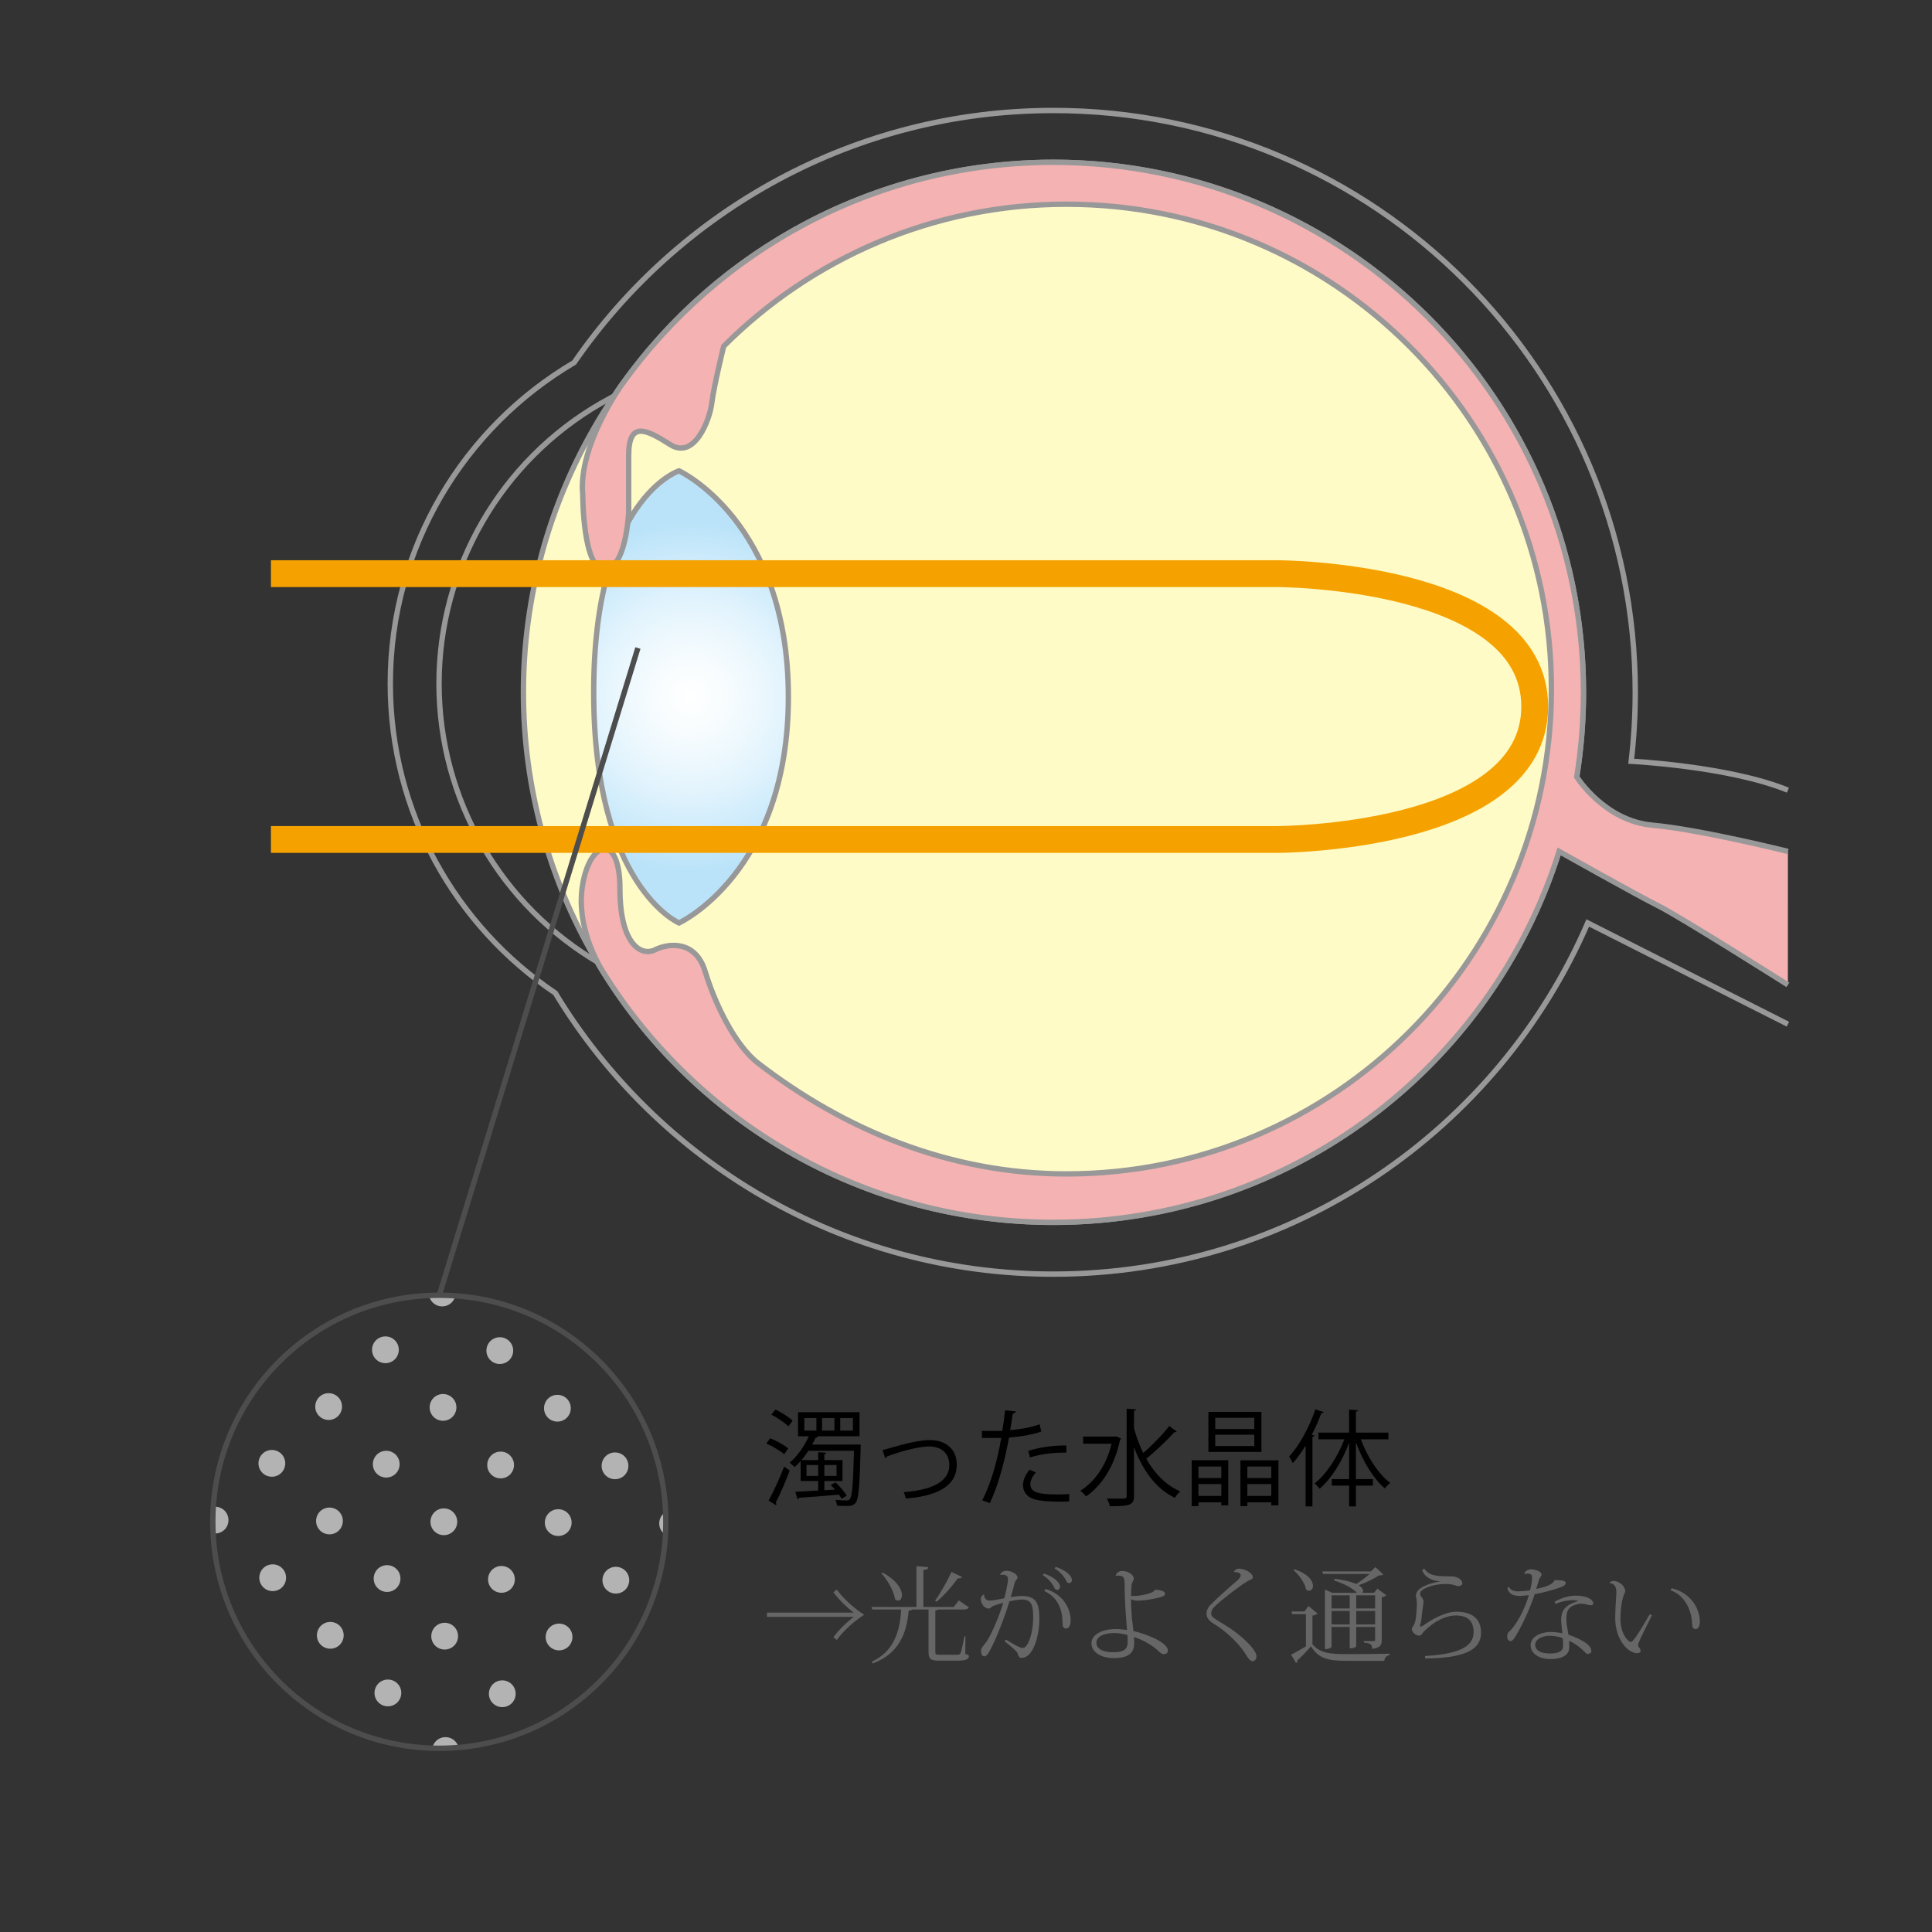 <?xml version="1.0" encoding="UTF-8" standalone="no"?>
<!-- Created with Inkscape (http://www.inkscape.org/) -->

<svg
   xmlns:dc="http://purl.org/dc/elements/1.1/"
   xmlns:cc="http://creativecommons.org/ns#"
   xmlns:rdf="http://www.w3.org/1999/02/22-rdf-syntax-ns#"
   xmlns:svg="http://www.w3.org/2000/svg"
   xmlns="http://www.w3.org/2000/svg"
   xmlns:xlink="http://www.w3.org/1999/xlink"
   xmlns:sodipodi="http://sodipodi.sourceforge.net/DTD/sodipodi-0.dtd"
   xmlns:inkscape="http://www.inkscape.org/namespaces/inkscape"
   width="360"
   height="360"
   viewBox="0 0 360 360"
   id="svg2"
   version="1.1"
   inkscape:version="0.91 r13725"
   sodipodi:docname="cataracts_4.svg">
  <rect x="0" y="0" width="360" height="360" fill="#333333" stroke="none"/>
  <defs
     id="defs4">
    <clipPath
       id="SVGID_6_-0">
      <use
         height="100%"
         width="100%"
         y="0"
         x="0"
         style="overflow:visible"
         xlink:href="#SVGID_5_-7"
         overflow="visible"
         id="use1545-9" />
    </clipPath>
    <radialGradient
       gradientTransform="translate(-1680,300)"
       id="SVGID_7_-6"
       cx="1062.969"
       cy="1280.191"
       r="32.428"
       gradientUnits="userSpaceOnUse">
      <stop
         offset="0"
         style="stop-color:#FFFFFF"
         id="stop1622-1" />
      <stop
         offset="0.214"
         style="stop-color:#F7FCFE"
         id="stop1624-8" />
      <stop
         offset="0.537"
         style="stop-color:#E3F4FD"
         id="stop1626-9" />
      <stop
         offset="0.927"
         style="stop-color:#C1E6FA"
         id="stop1628-8" />
      <stop
         offset="1"
         style="stop-color:#BAE3F9"
         id="stop1630-8" />
    </radialGradient>
  </defs>
  <sodipodi:namedview
     id="base"
     pagecolor="#ffffff"
     bordercolor="#666666"
     borderopacity="1.0"
     inkscape:pageopacity="0.0"
     inkscape:pageshadow="2"
     inkscape:zoom="0.35"
     inkscape:cx="375"
     inkscape:cy="520"
     inkscape:document-units="px"
     inkscape:current-layer="layer1"
     showgrid="false"
     units="px"
     inkscape:window-width="1847"
     inkscape:window-height="1058"
     inkscape:window-x="1985"
     inkscape:window-y="-8"
     inkscape:window-maximized="1" />
  <g
     inkscape:label="レイヤー 1"
     inkscape:groupmode="layer"
     id="layer1"
     transform="translate(0,-692.362)">
    <g
       id="g6325"
       transform="translate(745.795,-757.973)">
      <circle
         id="circle1535-2"
         r="60.322"
         cy="1577.732"
         cx="-603.668"
         stroke-miterlimit="10"
         style="fill:none;stroke:#999899;stroke-miterlimit:10" />
      <circle
         id="circle1537-8"
         r="98.761"
         cy="1579.337"
         cx="-549.503"
         stroke-miterlimit="10"
         style="fill:#fffbc7;stroke:#999899;stroke-miterlimit:10" />
      <g
         id="g1539-7"
         transform="translate(-1680,300)">
        <defs
           id="defs1541-9">
          <circle
             r="42.207"
             cy="1433.894"
             cx="1016.066"
             id="SVGID_5_-7" />
        </defs>
        <clipPath
           id="clipPath6113">
          <use
             id="use6115"
             overflow="visible"
             xlink:href="#SVGID_5_-7"
             style="overflow:visible"
             x="0"
             y="0"
             width="100%"
             height="100%" />
        </clipPath>
        <g
           id="g1547-5"
           clip-path="url(#SVGID_6_-0)">
          <path
             id="path1549-4"
             d="m 1004.102,1378.767 c 0.97,-0.97 2.563,-0.97 3.533,0 0.97,0.969 0.97,2.563 0,3.533 -0.97,0.97 -2.563,0.97 -3.533,0 -1.004,-1.005 -0.935,-2.598 0,-3.533 z"
             inkscape:connector-curvature="0"
             style="fill:#b3b3b3" />
          <path
             id="path1551-6"
             d="m 1014.835,1389.501 c 0.971,-0.97 2.563,-0.97 3.534,0 0.969,0.969 0.97,2.563 -10e-4,3.533 -0.969,0.97 -2.563,0.97 -3.532,0 -1.004,-1.005 -0.935,-2.598 -10e-4,-3.533 z"
             inkscape:connector-curvature="0"
             style="fill:#b3b3b3" />
          <path
             id="path1553-1"
             d="m 1025.569,1400.234 c 0.971,-0.97 2.564,-0.97 3.533,0 0.971,0.97 0.971,2.563 0,3.533 -0.969,0.97 -2.563,0.97 -3.533,0 -1.004,-1.004 -0.935,-2.598 0,-3.533 z"
             inkscape:connector-curvature="0"
             style="fill:#b3b3b3" />
          <path
             id="path1555-4"
             d="m 1036.303,1410.968 c 0.97,-0.97 2.563,-0.97 3.533,0 0.97,0.97 0.97,2.563 0,3.534 -0.97,0.969 -2.563,0.97 -3.533,0 -1.004,-1.005 -0.935,-2.599 0,-3.534 z"
             inkscape:connector-curvature="0"
             style="fill:#b3b3b3" />
          <path
             id="path1557-9"
             d="m 1047.037,1421.702 c 0.971,-0.97 2.564,-0.97 3.533,0 0.971,0.97 0.971,2.563 0,3.534 -0.969,0.969 -2.563,0.97 -3.533,0 -1.004,-1.006 -0.935,-2.599 0,-3.534 z"
             inkscape:connector-curvature="0"
             style="fill:#b3b3b3" />
          <path
             id="path1559-2"
             d="m 1057.77,1432.436 c 0.971,-0.97 2.563,-0.97 3.534,0 0.969,0.969 0.97,2.563 -10e-4,3.533 -0.969,0.969 -2.563,0.969 -3.532,0 -1.005,-1.005 -0.936,-2.598 -10e-4,-3.533 z"
             inkscape:connector-curvature="0"
             style="fill:#b3b3b3" />
          <path
             id="path1561-3"
             d="m 1068.504,1443.169 c 0.971,-0.97 2.563,-0.97 3.533,0 0.97,0.969 0.97,2.563 0,3.533 -0.97,0.969 -2.563,0.969 -3.533,0 -1.004,-1.004 -0.935,-2.598 0,-3.533 z"
             inkscape:connector-curvature="0"
             style="fill:#b3b3b3" />
          <path
             id="path1563-2"
             d="m 993.522,1389.347 c 0.971,-0.97 2.563,-0.97 3.533,0 0.97,0.969 0.97,2.563 0,3.533 -0.97,0.969 -2.563,0.969 -3.533,0 -1.004,-1.005 -0.936,-2.598 0,-3.533 z"
             inkscape:connector-curvature="0"
             style="fill:#b3b3b3" />
          <path
             id="path1565-0"
             d="m 1004.256,1400.081 c 0.97,-0.97 2.563,-0.97 3.533,0 0.969,0.969 0.97,2.563 -10e-4,3.533 -0.969,0.969 -2.563,0.969 -3.532,0 -1.005,-1.005 -0.935,-2.598 0,-3.533 z"
             inkscape:connector-curvature="0"
             style="fill:#b3b3b3" />
          <path
             id="path1567-9"
             d="m 1014.989,1410.814 c 0.971,-0.97 2.564,-0.97 3.533,0 0.971,0.971 0.971,2.563 0,3.534 -0.969,0.969 -2.563,0.97 -3.533,0 -1.004,-1.005 -0.935,-2.599 0,-3.534 z"
             inkscape:connector-curvature="0"
             style="fill:#b3b3b3" />
          <path
             id="path1569-5"
             d="m 1025.723,1421.548 c 0.971,-0.97 2.563,-0.97 3.533,0 0.971,0.971 0.971,2.563 0,3.534 -0.97,0.969 -2.563,0.97 -3.533,0 -1.004,-1.005 -0.934,-2.599 0,-3.534 z"
             inkscape:connector-curvature="0"
             style="fill:#b3b3b3" />
          <path
             id="path1571-2"
             d="m 1036.458,1432.282 c 0.97,-0.97 2.563,-0.97 3.532,0 0.971,0.97 0.971,2.563 0,3.533 -0.969,0.969 -2.563,0.97 -3.532,0 -1.005,-1.004 -0.936,-2.598 0,-3.533 z"
             inkscape:connector-curvature="0"
             style="fill:#b3b3b3" />
          <path
             id="path1573-4"
             d="m 1047.191,1443.016 c 0.97,-0.97 2.563,-0.97 3.533,0 0.97,0.969 0.97,2.563 0,3.533 -0.97,0.969 -2.563,0.969 -3.533,0 -1.004,-1.005 -0.936,-2.598 0,-3.533 z"
             inkscape:connector-curvature="0"
             style="fill:#b3b3b3" />
          <path
             id="path1575-5"
             d="m 1057.924,1453.75 c 0.971,-0.97 2.563,-0.97 3.534,0 0.969,0.969 0.97,2.563 -10e-4,3.533 -0.969,0.97 -2.563,0.97 -3.532,0 -1.005,-1.005 -0.935,-2.598 -10e-4,-3.533 z"
             inkscape:connector-curvature="0"
             style="fill:#b3b3b3" />
          <path
             id="path1577-7"
             d="m 982.942,1399.927 c 0.971,-0.97 2.563,-0.97 3.533,0 0.97,0.969 0.971,2.563 0,3.533 -0.97,0.97 -2.563,0.97 -3.532,0 -1.005,-1.005 -0.936,-2.598 -10e-4,-3.533 z"
             inkscape:connector-curvature="0"
             style="fill:#b3b3b3" />
          <path
             id="path1579-9"
             d="m 993.676,1410.661 c 0.97,-0.97 2.563,-0.97 3.533,0 0.97,0.969 0.97,2.563 0,3.533 -0.97,0.969 -2.563,0.969 -3.533,0 -1.004,-1.005 -0.935,-2.598 0,-3.533 z"
             inkscape:connector-curvature="0"
             style="fill:#b3b3b3" />
          <path
             id="path1581-6"
             d="m 1004.41,1421.394 c 0.97,-0.97 2.563,-0.97 3.533,0 0.97,0.97 0.97,2.563 0,3.534 -0.97,0.969 -2.563,0.97 -3.533,0 -1.004,-1.006 -0.936,-2.599 0,-3.534 z"
             inkscape:connector-curvature="0"
             style="fill:#b3b3b3" />
          <path
             id="path1583-3"
             d="m 1015.143,1432.128 c 0.971,-0.97 2.564,-0.97 3.533,0 0.971,0.97 0.971,2.563 0,3.534 -0.969,0.969 -2.563,0.97 -3.533,0 -1.004,-1.006 -0.935,-2.599 0,-3.534 z"
             inkscape:connector-curvature="0"
             style="fill:#b3b3b3" />
          <path
             id="path1585-6"
             d="m 1025.877,1442.862 c 0.97,-0.97 2.563,-0.97 3.533,0 0.97,0.97 0.97,2.563 0,3.534 -0.97,0.969 -2.563,0.97 -3.533,0 -1.003,-1.005 -0.935,-2.599 0,-3.534 z"
             inkscape:connector-curvature="0"
             style="fill:#b3b3b3" />
          <path
             id="path1587-7"
             d="m 1036.611,1453.595 c 0.97,-0.97 2.563,-0.97 3.533,0 0.97,0.969 0.97,2.563 0,3.533 -0.97,0.969 -2.563,0.969 -3.533,0 -1.004,-1.004 -0.936,-2.598 0,-3.533 z"
             inkscape:connector-curvature="0"
             style="fill:#b3b3b3" />
          <path
             id="path1589-5"
             d="m 1047.344,1464.329 c 0.971,-0.97 2.563,-0.97 3.534,0 0.969,0.97 0.97,2.563 -10e-4,3.533 -0.969,0.969 -2.563,0.969 -3.532,0 -1.005,-1.004 -0.935,-2.598 -10e-4,-3.533 z"
             inkscape:connector-curvature="0"
             style="fill:#b3b3b3" />
          <path
             id="path1591-6"
             d="m 972.362,1410.507 c 0.971,-0.971 2.563,-0.971 3.534,0 0.969,0.969 0.97,2.563 -10e-4,3.533 -0.969,0.969 -2.563,0.969 -3.532,0 -1.005,-1.005 -0.936,-2.599 -0.001,-3.533 z"
             inkscape:connector-curvature="0"
             style="fill:#b3b3b3" />
          <path
             id="path1593-2"
             d="m 983.096,1421.241 c 0.97,-0.971 2.563,-0.971 3.533,0 0.97,0.969 0.97,2.563 0,3.533 -0.97,0.969 -2.563,0.969 -3.533,0 -1.004,-1.005 -0.935,-2.599 0,-3.533 z"
             inkscape:connector-curvature="0"
             style="fill:#b3b3b3" />
          <path
             id="path1595-4"
             d="m 993.83,1431.974 c 0.97,-0.97 2.563,-0.97 3.533,0 0.97,0.97 0.97,2.563 0,3.533 -0.97,0.97 -2.563,0.97 -3.533,0 -1.004,-1.005 -0.936,-2.598 0,-3.533 z"
             inkscape:connector-curvature="0"
             style="fill:#b3b3b3" />
          <path
             id="path1597-1"
             d="m 1004.563,1442.708 c 0.971,-0.97 2.564,-0.97 3.533,0 0.971,0.97 0.971,2.563 0,3.533 -0.969,0.969 -2.563,0.97 -3.533,0 -1.004,-1.005 -0.935,-2.598 0,-3.533 z"
             inkscape:connector-curvature="0"
             style="fill:#b3b3b3" />
          <path
             id="path1599-9"
             d="m 1015.297,1453.442 c 0.971,-0.97 2.563,-0.97 3.533,0 0.97,0.97 0.97,2.563 0,3.533 -0.97,0.97 -2.563,0.97 -3.533,0 -1.004,-1.005 -0.934,-2.598 0,-3.533 z"
             inkscape:connector-curvature="0"
             style="fill:#b3b3b3" />
          <path
             id="path1601-0"
             d="m 1026.031,1464.175 c 0.971,-0.97 2.563,-0.97 3.533,0 0.97,0.969 0.971,2.563 0,3.533 -0.97,0.969 -2.563,0.969 -3.532,0 -1.005,-1.004 -0.936,-2.598 -10e-4,-3.533 z"
             inkscape:connector-curvature="0"
             style="fill:#b3b3b3" />
          <path
             id="path1603-2"
             d="m 1036.765,1474.909 c 0.97,-0.97 2.563,-0.97 3.533,0 0.97,0.969 0.97,2.563 -10e-4,3.533 -0.969,0.969 -2.563,0.969 -3.532,0 -1.005,-1.004 -0.935,-2.598 0,-3.533 z"
             inkscape:connector-curvature="0"
             style="fill:#b3b3b3" />
          <path
             id="path1605-3"
             d="m 961.783,1421.086 c 0.97,-0.97 2.563,-0.97 3.533,0 0.97,0.969 0.97,2.563 -10e-4,3.533 -0.969,0.969 -2.563,0.969 -3.532,0 -1.005,-1.004 -0.936,-2.598 0,-3.533 z"
             inkscape:connector-curvature="0"
             style="fill:#b3b3b3" />
          <path
             id="path1607-0"
             d="m 972.516,1431.82 c 0.971,-0.97 2.563,-0.97 3.533,0 0.97,0.969 0.97,2.563 0,3.533 -0.97,0.969 -2.563,0.969 -3.532,0 -1.005,-1.004 -0.935,-2.598 -0.001,-3.533 z"
             inkscape:connector-curvature="0"
             style="fill:#b3b3b3" />
          <path
             id="path1609-8"
             d="m 983.25,1442.554 c 0.971,-0.97 2.563,-0.97 3.533,0 0.971,0.97 0.971,2.563 0,3.534 -0.97,0.969 -2.563,0.97 -3.533,0 -1.004,-1.005 -0.935,-2.599 0,-3.534 z"
             inkscape:connector-curvature="0"
             style="fill:#b3b3b3" />
          <path
             id="path1611-6"
             d="m 993.984,1453.288 c 0.97,-0.97 2.563,-0.97 3.533,0 0.97,0.97 0.97,2.563 0,3.534 -0.97,0.969 -2.563,0.97 -3.533,0 -1.005,-1.006 -0.936,-2.599 0,-3.534 z"
             inkscape:connector-curvature="0"
             style="fill:#b3b3b3" />
          <path
             id="path1613-3"
             d="m 1004.717,1464.021 c 0.971,-0.97 2.564,-0.97 3.533,0 0.971,0.971 0.971,2.563 0,3.534 -0.969,0.969 -2.563,0.97 -3.533,0 -1.004,-1.005 -0.934,-2.598 0,-3.534 z"
             inkscape:connector-curvature="0"
             style="fill:#b3b3b3" />
          <path
             id="path1615-0"
             d="m 1015.451,1474.755 c 0.971,-0.97 2.563,-0.97 3.534,0 0.969,0.97 0.97,2.563 -10e-4,3.533 -0.97,0.969 -2.563,0.969 -3.532,0 -1.005,-1.004 -0.936,-2.598 -10e-4,-3.533 z"
             inkscape:connector-curvature="0"
             style="fill:#b3b3b3" />
          <path
             id="path1617-4"
             d="m 1026.185,1485.489 c 0.97,-0.97 2.563,-0.97 3.533,0 0.97,0.97 0.97,2.563 0,3.533 -0.97,0.969 -2.563,0.969 -3.533,0 -1.004,-1.004 -0.935,-2.598 0,-3.533 z"
             inkscape:connector-curvature="0"
             style="fill:#b3b3b3" />
        </g>
        <use
           id="use1619-0"
           stroke-miterlimit="10"
           overflow="visible"
           xlink:href="#SVGID_5_-7"
           style="overflow:visible;fill:none;stroke:#4d4d4d;stroke-miterlimit:10"
           x="0"
           y="0"
           width="100%"
           height="100%" />
      </g>
      <path
         id="path1632-4"
         d="m -619.273,1538.07 c 0,0 -15.895,5.1 -15.895,41.267 0,36.168 15.895,42.976 15.895,42.976 0,0 20.378,-9.374 20.378,-42.122 0,-32.747 -20.378,-42.121 -20.378,-42.121 z"
         stroke-miterlimit="10"
         style="fill:url(#SVGID_7_-6);stroke:#999899;stroke-miterlimit:10"
         inkscape:connector-curvature="0" />
      <g
         id="g1634-5"
         transform="translate(-1680,300)">
        <path
           id="path1636-7"
           d="m 1077.721,1418.336 c 1.193,0.469 2.641,1.271 3.364,1.897 l -0.763,1.076 c -0.704,-0.626 -2.152,-1.486 -3.326,-1.995 l 0.725,-0.978 z m -0.294,11.62 c 0.841,-1.526 2.034,-4.127 2.896,-6.338 l 1.037,0.743 c -0.783,2.054 -1.82,4.479 -2.602,5.947 0.078,0.118 0.117,0.215 0.117,0.313 0,0.059 -0.02,0.137 -0.059,0.196 l -1.389,-0.861 z m 1.273,-16.979 c 1.134,0.548 2.522,1.408 3.207,2.093 l -0.802,1.057 c -0.665,-0.685 -2.034,-1.624 -3.169,-2.191 l 0.764,-0.959 z m 15.218,6.514 0.685,0.039 c -0.02,0.117 -0.02,0.293 -0.02,0.43 -0.196,7.277 -0.372,9.644 -0.9,10.348 -0.43,0.587 -0.958,0.646 -1.858,0.646 -0.469,0 -1.056,-0.02 -1.643,-0.059 -0.039,-0.313 -0.138,-0.763 -0.333,-1.076 0.92,0.078 1.741,0.098 2.093,0.098 0.313,0 0.489,-0.039 0.646,-0.274 0.392,-0.528 0.587,-2.7 0.744,-8.979 l -8.49,0 c -0.392,0.626 -0.841,1.213 -1.291,1.741 l 3.11,0 0,-1.467 1.525,0.098 c -0.02,0.117 -0.117,0.215 -0.371,0.254 l 0,1.115 3.384,0 0,3.893 -3.384,0 0,1.722 1.976,-0.117 c -0.254,-0.313 -0.528,-0.606 -0.802,-0.861 l 0.899,-0.489 c 0.821,0.744 1.683,1.78 2.093,2.484 l -0.958,0.567 c -0.117,-0.235 -0.294,-0.489 -0.489,-0.763 -2.777,0.254 -5.653,0.47 -7.453,0.587 -0.02,0.157 -0.117,0.254 -0.254,0.274 l -0.431,-1.389 c 1.115,-0.059 2.621,-0.137 4.265,-0.235 l 0,-1.78 -3.267,0 0,-3.717 c -0.372,0.411 -0.743,0.783 -1.115,1.115 -0.234,-0.215 -0.665,-0.606 -0.938,-0.802 1.35,-1.135 2.719,-2.993 3.579,-4.93 l -2.015,0 0,-4.48 11.463,0 0,4.48 -7.922,0 0.176,0.059 c -0.059,0.137 -0.215,0.196 -0.431,0.196 -0.195,0.43 -0.41,0.86 -0.646,1.291 l 8.099,0 0.274,-0.019 z m -9.839,-4.93 0,2.347 2.249,0 0,-2.347 -2.249,0 z m 0.411,8.764 0,2.034 2.171,0 0,-2.034 -2.171,0 z m 2.894,-8.764 0,2.347 2.309,0 0,-2.347 -2.309,0 z m 2.699,8.764 -2.269,0 0,2.034 2.269,0 0,-2.034 z m 0.686,-8.764 0,2.347 2.366,0 0,-2.347 -2.366,0 z"
           inkscape:connector-curvature="0" />
        <path
           id="path1638-8"
           d="m 1098.652,1420.527 c 0.353,-0.078 1.076,-0.274 1.741,-0.47 2.426,-0.724 5.263,-1.389 7.082,-1.389 2.641,0 5.008,1.408 5.008,4.597 0,4.303 -4.265,5.888 -9.488,6.299 -0.078,-0.293 -0.273,-0.958 -0.391,-1.193 4.597,-0.333 8.489,-1.663 8.489,-5.027 0,-2.445 -1.741,-3.501 -3.814,-3.482 -1.564,0.02 -4.088,0.587 -6.553,1.428 -0.45,0.157 -0.939,0.333 -1.252,0.431 -0.039,0.156 -0.177,0.293 -0.313,0.333 l -0.509,-1.527 z"
           inkscape:connector-curvature="0" />
        <path
           id="path1640-5"
           d="m 1128.23,1417.084 c -1.662,0.587 -3.873,0.958 -6.005,1.115 -0.822,4.48 -2.015,8.94 -3.58,12.227 l -1.408,-0.528 c 1.604,-3.149 2.777,-7.199 3.541,-11.639 -0.392,0.02 -3.013,0.039 -3.6,0.02 l -0.02,-1.331 c 0.313,0.02 0.724,0.02 1.174,0.02 0.176,0 2.132,0 2.641,-0.02 0.195,-1.252 0.391,-2.621 0.509,-3.814 l 2.015,0.196 c -0.02,0.215 -0.294,0.372 -0.567,0.391 -0.117,0.861 -0.313,1.917 -0.489,3.11 1.917,-0.176 3.854,-0.509 5.478,-1.095 l 0.311,1.348 z m 5.204,13.029 c -0.587,0.02 -1.193,0.039 -1.8,0.039 -1.839,0 -3.58,-0.137 -4.637,-0.431 -1.389,-0.391 -2.19,-1.408 -2.171,-2.699 0.02,-0.861 0.392,-1.839 1.213,-2.836 l 1.174,0.508 c -0.685,0.802 -1.018,1.565 -1.018,2.171 0,1.545 1.487,1.937 5.047,1.937 0.724,0 1.468,-0.02 2.191,-0.078 l 0,1.389 z m -7.629,-9.429 c 2.015,-0.646 4.792,-1.056 7.101,-0.998 l 0,1.331 c -2.211,-0.059 -4.773,0.254 -6.769,0.88 l -0.332,-1.213 z"
           inkscape:connector-curvature="0" />
        <path
           id="path1642-0"
           d="m 1142.178,1417.965 0.939,0.43 c -0.039,0.078 -0.117,0.176 -0.215,0.235 -1.018,4.93 -3.424,8.568 -6.339,10.544 -0.234,-0.333 -0.743,-0.841 -1.056,-1.057 2.641,-1.643 4.832,-4.675 5.829,-8.764 l -5.301,0 0,-1.33 5.907,0 0.236,-0.058 z m 3.326,-1.526 c 0.43,1.624 1.017,3.188 1.721,4.636 1.644,-1.389 3.639,-3.443 4.852,-5.027 l 1.389,1.037 c -0.098,0.117 -0.273,0.137 -0.43,0.117 -1.35,1.487 -3.541,3.58 -5.243,4.949 1.565,2.739 3.658,4.949 6.339,6.084 -0.333,0.273 -0.783,0.802 -1.018,1.193 -3.561,-1.702 -6.006,-5.184 -7.609,-9.429 l 0,9.057 c 0,1.78 -0.822,1.937 -4.499,1.937 -0.079,-0.391 -0.333,-1.056 -0.548,-1.428 0.743,0.02 1.428,0.02 1.976,0.02 1.643,0 1.702,0 1.702,-0.528 l 0,-16.217 1.76,0.098 c -0.02,0.156 -0.117,0.254 -0.391,0.274 l 0,3.227 z"
           inkscape:connector-curvature="0" />
        <path
           id="path1644-1"
           d="m 1156.264,1430.973 0,-8.548 6.808,0 0,8.412 -1.292,0 0,-0.567 -4.264,0 0,0.704 -1.252,0 z m 5.516,-7.374 -4.264,0 0,2.152 4.264,0 0,-2.152 z m -4.264,5.477 4.264,0 0,-2.21 -4.264,0 0,2.21 z m 11.736,-15.65 0,7.453 -9.878,0 0,-7.453 9.878,0 z m -1.33,3.189 0,-2.093 -7.276,0 0,2.093 7.276,0 z m 0,3.169 0,-2.113 -7.276,0 0,2.113 7.276,0 z m -2.582,2.66 7.082,0 0,8.392 -1.331,0 0,-0.567 -4.46,0 0,0.704 -1.291,0 0,-8.529 z m 5.751,1.155 -4.46,0 0,2.152 4.46,0 0,-2.152 z m -4.46,5.477 4.46,0 0,-2.21 -4.46,0 0,2.21 z"
           inkscape:connector-curvature="0" />
        <path
           id="path1646-0"
           d="m 1180.874,1413.465 c -0.078,0.137 -0.216,0.196 -0.45,0.176 -0.509,1.369 -1.115,2.739 -1.8,4.049 l 0.528,0.137 c -0.039,0.118 -0.137,0.215 -0.392,0.235 l 0,12.97 -1.271,0 0,-11.327 c -0.743,1.232 -1.564,2.328 -2.386,3.267 -0.138,-0.313 -0.47,-0.919 -0.686,-1.232 1.878,-2.035 3.756,-5.419 4.891,-8.803 l 1.566,0.528 z m 12.03,5.067 -5.125,0 c 1.193,3.247 3.286,6.494 5.478,8.118 -0.313,0.234 -0.764,0.704 -0.998,1.037 -2.132,-1.8 -4.147,-5.145 -5.399,-8.588 l 0,6.847 3.169,0 0,1.213 -3.169,0 0,3.874 -1.271,0 0,-3.874 -3.228,0 0,-1.213 3.228,0 0,-6.768 c -1.291,3.462 -3.345,6.749 -5.497,8.568 -0.215,-0.313 -0.646,-0.763 -0.938,-0.998 2.171,-1.663 4.304,-4.949 5.556,-8.216 l -4.832,0 0,-1.252 5.712,0 0,-4.284 1.663,0.117 c -0.02,0.137 -0.117,0.235 -0.392,0.254 l 0,3.913 6.045,0 0,1.252 z"
           inkscape:connector-curvature="0" />
        <path
           id="path1648-2"
           d="m 1077.115,1451.612 0,-0.783 16.178,0 c -1.291,-0.978 -2.759,-2.387 -3.795,-3.795 l 0.626,-0.509 c 1.33,1.819 3.325,3.561 5.105,4.695 -1.78,1.135 -3.775,2.875 -5.105,4.695 l -0.626,-0.508 c 1.036,-1.409 2.504,-2.817 3.795,-3.795 l -16.178,0 z"
           inkscape:connector-curvature="0"
           style="fill:#666666" />
        <path
           id="path1650-4"
           d="m 1114.106,1455.25 -0.039,3.248 c 0.567,0.195 0.665,0.254 0.665,0.45 0,0.548 -0.489,0.822 -2.151,0.822 l -3.404,0 c -1.604,0 -1.956,-0.293 -1.956,-1.761 l 0,-7.766 -2.993,0 c -0.117,0.118 -0.332,0.176 -0.704,0.196 -0.352,4.186 -1.78,8.04 -6.71,9.859 l -0.176,-0.333 c 4.108,-1.878 5.282,-5.614 5.478,-9.722 l -5.38,0 -0.137,-0.469 8.373,0 0,-7.61 2.21,0.196 c -0.02,0.313 -0.234,0.45 -0.919,0.528 l 0,6.886 5.653,0 0.958,-1.232 1.858,1.291 c -0.156,0.274 -0.392,0.411 -0.938,0.411 l -4.734,0 c -0.117,0.059 -0.273,0.118 -0.567,0.157 l 0,7.629 c 0,0.587 0.039,0.646 0.704,0.646 l 3.365,0 c 0.332,0 0.508,-0.059 0.646,-0.352 0.156,-0.313 0.41,-1.643 0.704,-3.071 l 0.194,0 z m -15.454,-11.893 c 2.759,1.506 3.619,3.169 3.619,4.206 0,0.626 -0.313,1.017 -0.704,1.017 -0.176,0 -0.392,-0.078 -0.587,-0.274 -0.215,-1.506 -1.428,-3.6 -2.543,-4.812 l 0.215,-0.137 z m 9.781,5.223 c 0.919,-1.232 2.151,-3.365 3.071,-5.34 l 1.956,0.939 c -0.098,0.156 -0.215,0.254 -0.489,0.254 -0.078,0 -0.156,0 -0.273,-0.02 -1.193,1.644 -2.68,3.326 -3.991,4.382 l -0.274,-0.215 z"
           inkscape:connector-curvature="0"
           style="fill:#666666" />
        <path
           id="path1652-1"
           d="m 1120.562,1443.748 c 0.195,-0.43 0.665,-0.724 1.096,-0.724 1.096,0 2.151,0.665 2.151,1.271 0,0.293 -0.371,0.352 -0.587,1.174 -0.195,0.802 -0.43,1.643 -0.685,2.465 0.489,-0.059 1.33,-0.215 2.113,-0.215 2.816,0 3.228,1.643 3.228,4.382 0,2.621 -0.979,7.16 -3.345,7.16 -0.411,0 -0.587,-0.352 -0.725,-0.861 -0.117,-0.411 -1.35,-1.389 -2.406,-2.23 l 0.255,-0.333 c 1.389,0.861 2.563,1.565 3.071,1.565 0.273,0 0.47,-0.039 0.841,-0.567 0.489,-0.685 1.154,-2.621 1.154,-5.125 0,-2.132 -0.195,-3.326 -2.151,-3.326 -0.528,0 -1.741,0.196 -2.27,0.333 -0.959,3.149 -2.445,6.944 -3.619,9.135 -0.391,0.763 -0.724,1.115 -1.037,1.115 -0.391,0 -0.646,-0.333 -0.646,-1.095 0,-0.411 0.509,-0.959 0.822,-1.37 0.919,-1.095 2.543,-4.89 3.325,-7.512 -0.509,0.137 -1.389,0.391 -1.937,0.626 -0.215,0.098 -0.509,0.45 -0.763,0.45 -0.9,0 -1.487,-1.057 -1.487,-1.761 0,-0.411 0.294,-0.763 0.567,-0.841 l 0.078,0.039 c -0.078,0.431 0.274,1.076 0.959,1.076 0.743,0 1.78,-0.215 2.777,-0.431 0.216,-0.763 0.686,-2.836 0.686,-3.501 0,-0.606 -0.255,-0.88 -1.018,-0.88 -0.117,0 -0.255,0 -0.392,0.02 l -0.055,-0.039 z m 8.177,-0.215 c 2.289,0.802 2.993,1.897 2.993,2.465 0,0.333 -0.254,0.586 -0.489,0.586 -0.352,0 -0.489,-0.176 -0.646,-0.508 -0.254,-0.626 -1.076,-1.643 -2.093,-2.23 l 0.235,-0.313 z m 0.294,2.876 c 3.442,1.037 4.675,3.834 4.675,5.869 0,0.939 -0.352,1.506 -0.821,1.506 -0.353,0 -0.685,-0.176 -0.685,-0.88 0,-2.367 -0.685,-4.852 -3.404,-6.104 l 0.235,-0.391 z m 1.897,-4.108 c 2.308,0.782 3.013,1.878 3.013,2.445 0,0.333 -0.255,0.586 -0.47,0.586 -0.353,0 -0.509,-0.176 -0.646,-0.528 -0.274,-0.646 -1.096,-1.624 -2.113,-2.21 l 0.216,-0.293 z"
           inkscape:connector-curvature="0"
           style="fill:#666666" />
        <path
           id="path1654-4"
           d="m 1142.1,1443.924 c 0.157,-0.567 0.685,-0.861 1.213,-0.861 1.232,0 2.152,0.783 2.152,1.389 0,0.45 -0.333,0.606 -0.411,1.291 -0.039,0.43 -0.098,1.193 -0.098,1.976 1.467,0.098 4.323,-0.469 4.44,-1.154 1.232,0.04 1.897,0.293 1.897,0.744 0,0.411 -0.548,0.606 -1.956,0.9 -1.096,0.234 -2.465,0.391 -3.208,0.391 -0.333,0 -0.803,-0.117 -1.174,-0.254 0,0.998 0.078,2.074 0.137,3.13 0.039,0.665 0.215,1.78 0.313,2.778 1.858,0.411 6.416,1.976 6.416,3.658 0,0.391 -0.294,0.646 -0.724,0.646 -0.274,0 -0.548,-0.098 -0.881,-0.431 -0.841,-0.88 -2.621,-2.093 -4.733,-2.758 0.059,0.411 0.059,0.841 0.059,1.193 0,1.683 -0.979,2.739 -3.775,2.739 -2.484,0 -4.187,-1.174 -4.187,-2.758 0,-1.624 1.995,-2.66 4.499,-2.66 0.685,0 1.487,0.078 2.133,0.176 -0.235,-2.895 -0.45,-5.399 -0.45,-8.451 0,-1.173 -0.039,-1.682 -1.252,-1.682 -0.156,0 -0.273,0.02 -0.372,0.059 l -0.038,-0.061 z m 2.192,11.072 c -0.685,-0.195 -1.644,-0.372 -2.426,-0.372 -1.956,0 -3.364,0.646 -3.364,1.8 0,1.115 1.134,1.78 3.11,1.78 1.897,0 2.719,-0.45 2.719,-1.976 0,-0.371 -0.02,-0.723 -0.039,-1.232 z"
           inkscape:connector-curvature="0"
           style="fill:#666666" />
        <path
           id="path1656-7"
           d="m 1164.127,1443.181 c 0.235,-0.372 0.567,-0.548 0.959,-0.548 1.056,0 2.563,0.802 2.563,1.604 0,0.372 -0.567,0.469 -1.174,0.841 -1.644,1.017 -4.988,3.638 -6.045,4.714 -0.332,0.333 -0.548,0.821 -0.548,1.232 0,0.469 0.509,0.88 1.585,1.506 4.304,2.465 6.866,5.321 6.866,6.417 0,0.509 -0.294,0.939 -0.743,0.939 -0.313,0 -0.743,-0.43 -1.076,-0.998 -1.057,-1.8 -3.345,-4.304 -6.143,-5.986 -0.841,-0.528 -1.35,-1.096 -1.35,-1.878 0,-0.606 0.294,-1.213 0.802,-1.702 1.115,-1.154 3.58,-3.345 4.93,-4.479 0.392,-0.333 0.646,-0.743 0.646,-0.998 0,-0.45 -0.802,-0.626 -1.193,-0.587 l -0.079,-0.077 z"
           inkscape:connector-curvature="0"
           style="fill:#666666" />
        <path
           id="path1658-7"
           d="m 1179.719,1451.006 c -0.137,0.137 -0.431,0.293 -0.959,0.372 l 0,5.34 c 1.409,1.584 2.954,1.839 6.378,1.839 2.386,0 5.555,-0.02 7.98,-0.079 l 0,0.274 c -0.567,0.098 -0.899,0.45 -0.978,1.057 l -6.983,0 c -3.619,0 -5.263,-0.47 -6.671,-2.7 -0.724,0.861 -1.858,2.015 -2.563,2.661 0.039,0.254 -0.039,0.372 -0.215,0.469 l -0.92,-1.584 c 0.665,-0.313 1.741,-0.939 2.758,-1.545 l 0,-6.005 -2.582,0 -0.098,-0.489 2.406,0 0.763,-1.017 1.684,1.407 z m -4.323,-8.256 c 2.621,0.861 3.463,2.191 3.463,3.071 0,0.548 -0.313,0.919 -0.725,0.919 -0.176,0 -0.371,-0.059 -0.567,-0.235 -0.215,-1.213 -1.311,-2.739 -2.327,-3.58 l 0.156,-0.175 z m 7.492,1.761 c 1.937,0.235 3.208,0.606 4.029,0.978 0.822,-0.509 1.819,-1.252 2.504,-1.878 l -8.685,0 -0.157,-0.47 9.077,0 0.841,-0.802 1.447,1.369 c -0.156,0.157 -0.41,0.176 -0.841,0.196 -0.86,0.606 -2.406,1.33 -3.717,1.819 0.587,0.372 0.821,0.743 0.821,1.017 0,0.156 -0.059,0.293 -0.176,0.391 l 2.211,0 0.606,-0.782 1.662,1.232 c -0.117,0.137 -0.449,0.313 -0.841,0.372 l 0,7.922 c 0,0.9 -0.156,1.506 -1.78,1.702 0,-0.919 -0.47,-1.096 -1.545,-1.154 l 0,-0.293 1.74,0 c 0.255,0 0.353,-0.039 0.353,-0.254 l 0,-2.386 -3.521,0 0,3.599 c 0,0.098 -0.391,0.372 -1.017,0.372 l -0.196,0 0,-3.971 -3.384,0 0,3.658 c 0,0.02 -0.098,0.47 -1.232,0.47 l 0,-11.111 1.35,0.626 4.637,0 -0.078,-0.059 c -0.783,-0.783 -2.211,-1.604 -4.226,-2.25 l 0.118,-0.313 z m 2.817,3.091 -3.384,0 0,2.445 3.384,0 0,-2.445 z m -3.384,5.419 3.384,0 0,-2.504 -3.384,0 0,2.504 z m 8.118,-5.419 -3.521,0 0,2.445 3.521,0 0,-2.445 z m -3.522,5.419 3.521,0 0,-2.504 -3.521,0 0,2.504 z"
           inkscape:connector-curvature="0"
           style="fill:#666666" />
        <path
           id="path1660-4"
           d="m 1199.732,1458.909 c 5.849,-0.333 9.057,-1.565 9.057,-4.421 0,-2.309 -1.291,-3.13 -3.345,-3.13 -1.761,0 -3.933,0.978 -5.928,2.993 -0.293,0.293 -0.41,0.763 -0.841,0.763 -0.763,0 -1.389,-0.724 -1.389,-1.193 0,-0.313 0.156,-0.43 0.313,-0.704 0.216,-0.352 0.392,-0.939 0.45,-1.565 0.059,-0.587 0.176,-1.584 0.176,-2.426 0,-0.431 -0.039,-0.841 -0.117,-1.115 -0.039,-0.137 -0.059,-0.274 -0.059,-0.43 0,-0.509 0.273,-1.056 1.115,-1.565 0.704,-0.47 2.387,-0.998 3.403,-1.096 l -0.02,-0.02 c -1.722,-0.137 -2.896,-0.841 -3.364,-2.112 l 0.43,-0.254 c 0.9,1.428 2.642,1.428 5.047,1.428 1.096,0 2.016,0.626 2.035,1.292 0,0.391 -0.431,0.528 -0.842,0.528 -0.234,0 -0.802,-0.254 -1.173,-0.313 -0.392,-0.059 -0.783,-0.078 -1.174,-0.078 -1.409,0 -2.798,0.333 -3.717,0.802 -0.567,0.274 -0.959,0.548 -0.959,1.037 0,0.235 0.137,0.508 0.313,0.665 0.176,0.156 0.313,0.528 0.313,0.802 0,0.528 -0.215,1.331 -0.352,2.856 -0.059,0.685 -0.157,1.173 -0.313,1.545 -0.02,0.039 -0.02,0.059 -0.02,0.098 0,0.059 0.039,0.098 0.098,0.098 0.137,0 0.353,-0.02 0.548,-0.176 1.858,-1.331 4.265,-2.563 6.143,-2.563 2.816,0 4.616,1.213 4.616,3.893 0,3.541 -3.697,4.714 -10.387,4.832 l -0.057,-0.471 z"
           inkscape:connector-curvature="0"
           style="fill:#666666" />
        <path
           id="path1662-4"
           d="m 1218.238,1443.475 c 0.195,-0.431 0.743,-0.724 1.252,-0.724 0.938,0 1.956,0.489 1.956,0.958 0,0.47 -0.372,0.45 -0.587,1.35 -0.078,0.391 -0.293,0.939 -0.411,1.35 1.271,-0.235 3.17,-0.744 3.385,-1.624 1.8,-0.059 2.112,0.215 2.112,0.508 0,0.411 -0.391,0.626 -1.408,0.978 -0.998,0.353 -3.032,0.88 -4.362,1.115 -0.821,2.602 -2.621,6.475 -3.873,8.314 -0.176,0.234 -0.431,0.45 -0.626,0.45 -0.176,0 -0.626,-0.176 -0.626,-0.841 0,-0.293 0.078,-0.724 0.352,-0.939 1.252,-1.037 3.013,-4.323 3.678,-6.807 -0.626,0.078 -1.291,0.137 -1.564,0.156 -0.92,0 -1.624,-0.176 -1.956,-0.567 -0.196,-0.176 -0.431,-0.567 -0.47,-0.9 l 0.254,-0.234 c 0.392,0.646 0.92,0.841 1.78,0.841 0.528,0 1.468,-0.078 2.191,-0.195 0.234,-0.998 0.371,-1.702 0.371,-2.289 0,-0.469 -0.078,-0.821 -0.88,-0.821 -0.137,0 -0.294,0.02 -0.489,0.059 l -0.079,-0.138 z m 5.634,5.32 c 1.624,-0.88 2.896,-1.134 3.99,-1.134 1.878,0 3.228,0.626 3.228,1.487 0,0.215 -0.215,0.293 -0.488,0.293 -0.216,0 -0.45,-0.04 -0.606,-0.098 -0.255,-0.117 -0.743,-0.176 -1.174,-0.176 -0.195,0 -0.372,0 -0.528,0.039 -2.034,0.469 -2.211,1.447 -2.211,2.778 l 0,0.352 c 0.021,0.685 0.196,1.428 0.274,1.995 0.039,0.157 0.078,0.431 0.098,0.587 1.232,0.43 2.543,1.017 3.443,1.702 0.665,0.508 0.841,1.017 0.841,1.408 -0.02,0.313 -0.411,0.509 -0.743,0.509 -0.333,0 -1.174,-1.467 -3.424,-2.465 0.02,0.215 0.039,0.548 0.039,0.9 0,0.215 0,0.411 -0.02,0.586 -0.098,1.018 -1.095,1.917 -3.462,1.917 -2.211,0 -3.717,-1.076 -3.717,-2.583 0,-1.486 1.722,-2.465 3.795,-2.465 0.606,0 1.564,0.118 2.112,0.254 -0.02,-0.352 -0.215,-2.054 -0.215,-2.445 0,-1.604 0.567,-2.817 3.091,-3.541 l 0,-0.098 c -0.274,-0.059 -0.606,-0.098 -0.979,-0.098 -0.821,0 -1.878,0.176 -3.169,0.685 l -0.175,-0.389 z m 1.525,6.788 c -0.646,-0.274 -1.662,-0.45 -2.405,-0.45 -1.468,0 -2.72,0.685 -2.72,1.643 0,1.076 0.959,1.663 2.798,1.663 1.74,0 2.405,-0.567 2.405,-1.408 0,-0.489 -0.039,-1.155 -0.078,-1.448 z"
           inkscape:connector-curvature="0"
           style="fill:#666666" />
        <path
           id="path1664-6"
           d="m 1234.142,1445.254 c 0.156,-0.235 0.431,-0.333 0.685,-0.333 1.096,0 2.211,0.958 2.211,1.917 0,0.274 -0.177,0.528 -0.294,0.783 -0.587,1.663 -0.587,3.873 -0.587,4.499 0,2.582 1.409,4.167 1.897,4.167 0.274,0 0.431,-0.215 0.939,-0.899 0.489,-0.666 1.663,-2.583 2.621,-4.245 l 0.411,0.156 c -0.822,1.683 -2.152,4.226 -2.523,5.282 -0.039,0.118 -0.059,0.215 -0.059,0.313 0,0.137 0.039,0.254 0.098,0.313 0.215,0.215 0.371,0.548 0.371,0.744 0,0.333 -0.352,0.43 -0.802,0.43 -0.372,0 -1.291,-0.372 -1.878,-0.998 -1.506,-1.526 -2.054,-3.639 -2.054,-5.536 0,-1.447 0.137,-3.501 0.215,-4.656 l 0,-0.195 c 0,-0.841 -0.273,-1.604 -1.232,-1.663 l -0.019,-0.079 z m 11.542,1.037 c 3.54,0.783 5.262,3.815 5.262,6.123 0,0.763 -0.215,1.487 -0.802,1.487 -0.333,0 -0.626,-0.274 -0.626,-0.861 -0.098,-2.817 -1.448,-5.477 -4.03,-6.377 l 0.196,-0.372 z"
           inkscape:connector-curvature="0"
           style="fill:#666666" />
      </g>
      <path
         id="path1666-0"
         d="m -412.644,1597.572 c -11.004,-4.483 -29.198,-5.387 -29.198,-5.387 0.497,-4.214 0.754,-8.501 0.754,-12.849 0,-59.875 -48.539,-108.414 -108.415,-108.414 -37.058,0 -69.757,18.605 -89.31,46.971 -20.494,12.063 -34.257,34.338 -34.257,59.838 0,24.018 12.203,45.184 30.746,57.643 18.992,31.391 53.454,52.376 92.82,52.376 44.606,0 82.921,-26.939 99.562,-65.436 l 37.298,18.864"
         stroke-miterlimit="10"
         style="fill:none;stroke:#999899;stroke-miterlimit:10"
         inkscape:connector-curvature="0" />
      <path
         id="path1668-1"
         d="m -412.644,1608.984 c 0,0 -16.303,-4.076 -25.269,-4.891 -8.966,-0.815 -14.078,-9.003 -14.078,-9.003 0.822,-5.13 1.249,-10.392 1.249,-15.753 0,-54.544 -44.217,-98.761 -98.762,-98.761 -33.172,0 -62.524,16.354 -80.434,41.44 0,0 -8.183,11.372 -7.268,20.538 0,0 0,13.856 4.032,13.856 4.033,0 4.525,-10.596 4.525,-10.596 0,0 0,-4.076 0,-10.596 0,-6.521 3.261,-4.891 7.744,-2.038 4.483,2.853 7.336,-4.483 7.743,-7.743 0.407,-3.261 2.219,-10.589 2.219,-10.589 16.35,-16.349 38.936,-26.461 63.884,-26.461 49.896,0 90.346,40.449 90.346,90.345 0,49.896 -40.449,90.345 -90.346,90.345 -21.829,0 -41.438,-8.259 -57.468,-20.63 -4.304,-3.321 -8.038,-11.045 -9.857,-17.046 -1.819,-6.002 -6.928,-5.298 -9.374,-4.076 -2.445,1.223 -6.521,-0.815 -6.521,-11.412 0,-10.596 -5.705,-8.966 -7,-0.407 -1.294,8.559 4.104,16.329 4.104,16.329 17.476,27.793 48.415,46.265 83.669,46.265 44.216,0 81.645,-29.056 94.234,-69.115 0,0 14.504,8.151 18.579,10.188 4.075,2.038 24.046,14.672 24.046,14.672"
         stroke-miterlimit="10"
         style="fill:#f5b2b2;stroke:#999899;stroke-miterlimit:10"
         inkscape:connector-curvature="0" />
      <path
         id="path1670-1"
         d="m -692.807,1606.758 184.902,0 c 0,0 48.081,0 48.081,-24.767 0,-24.766 -48.081,-24.766 -48.081,-24.766 l -184.902,0"
         stroke-miterlimit="10"
         style="fill:none;stroke:#f5a200;stroke-width:5;stroke-linecap:square;stroke-linejoin:round;stroke-miterlimit:10"
         inkscape:connector-curvature="0" />
      <line
         id="line1672-5"
         y2="1571.082"
         x2="-626.932"
         y1="1691.687"
         x1="-663.934"
         stroke-miterlimit="10"
         style="fill:#fffbc7;stroke:#4d4d4d;stroke-miterlimit:10" />
    </g>
  </g>
</svg>
